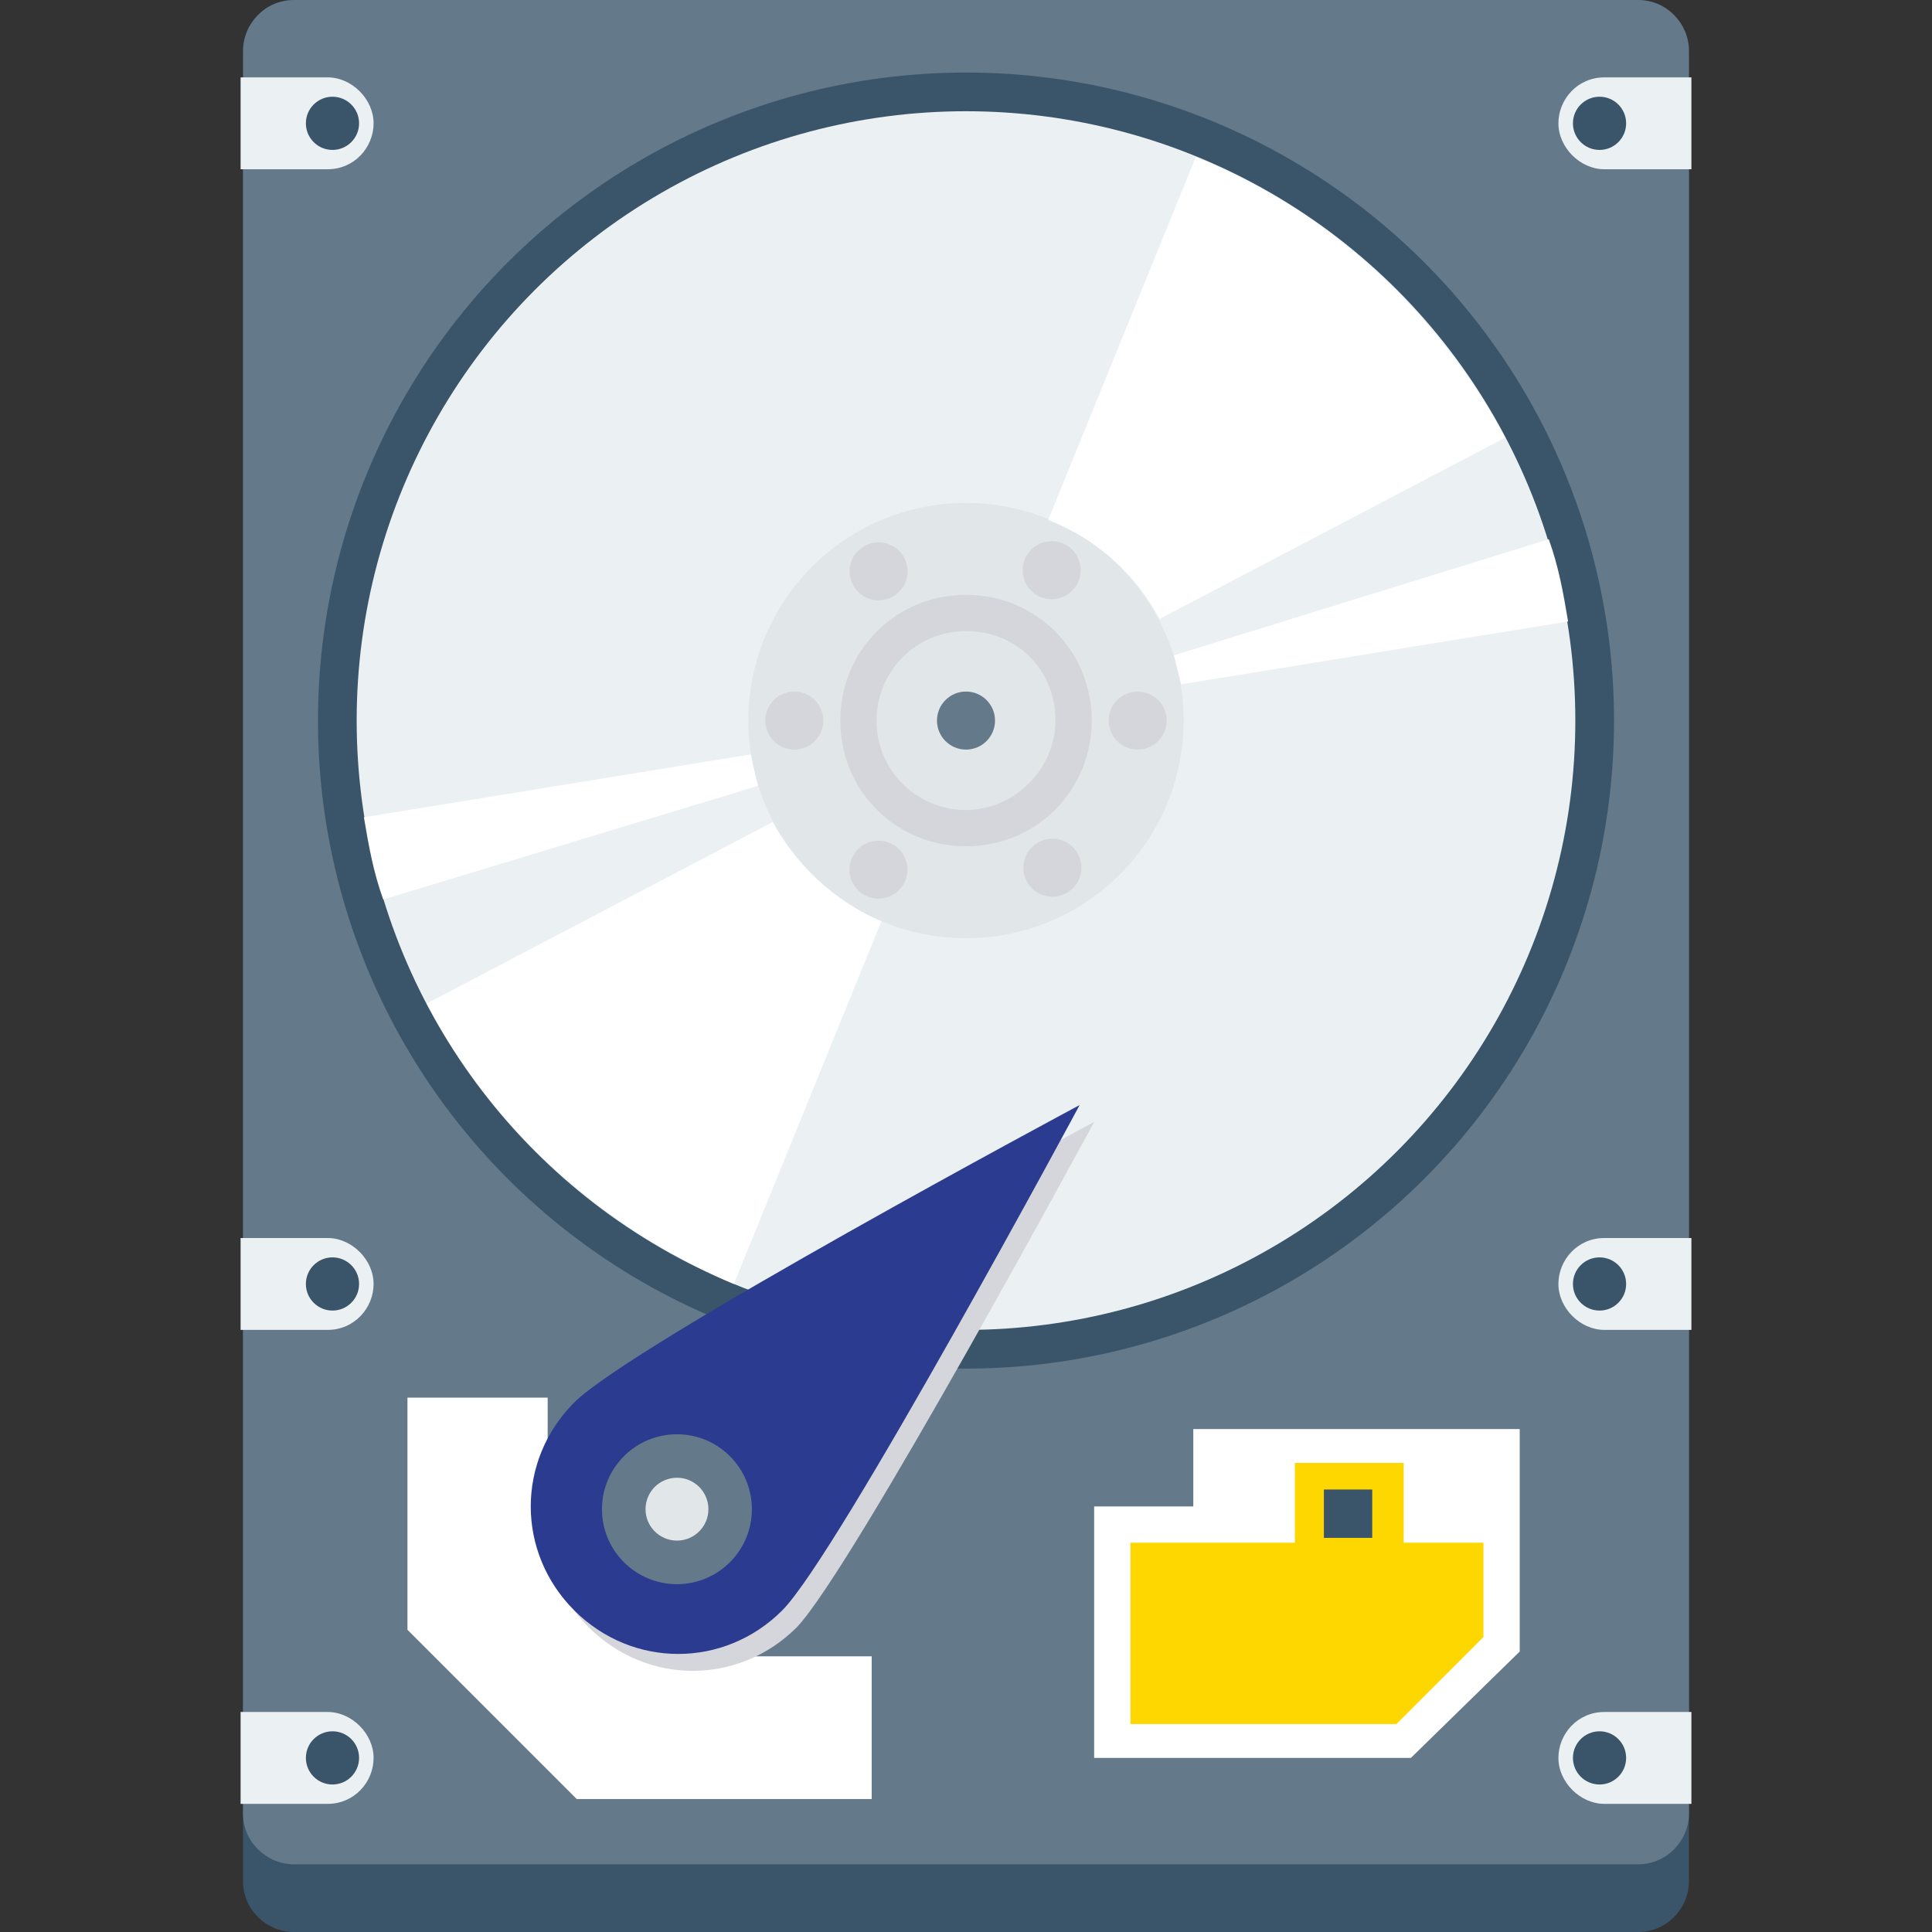 <?xml version="1.0" encoding="UTF-8"?>
<svg class="" width="512" height="512" enable-background="new 0 0 481.28 481.28" version="1.1" viewBox="0 0 481.28 481.28" xml:space="preserve" xmlns="http://www.w3.org/2000/svg"><rect x="0" y="0" width="481.28" height="481.28" fill="#333333" stroke="none"/><path class="" d="m408.09 16.866h-334.91c-7.228 0-12.649 6.024-12.649 12.649v439.12c0 7.228 6.024 12.649 12.649 12.649h334.91c7.228 0 12.649-6.024 12.649-12.649v-439.12c1e-3 -6.626-5.421-12.649-12.649-12.649z" fill="#3A556A" data-original="#3A556A"/><path class="" d="M408.094,0H73.186c-7.228,0-12.649,6.024-12.649,12.649v439.115c0,7.228,6.024,12.649,12.649,12.649  h334.908c7.228,0,12.649-6.024,12.649-12.649V12.649C420.744,6.024,415.322,0,408.094,0z" fill="#64798A" data-original="#64798A"/><path class="" d="m399.66 19.275c-6.626 0-11.445 5.421-11.445 11.445s5.421 11.445 11.445 11.445h21.685v-22.89h-21.685z" fill="#EBF0F3" data-original="#EBF0F3"/><circle class="" cx="398.46" cy="30.72" r="6.626" fill="#3A556A" data-original="#3A556A"/><path class="" d="m81.619 42.165c6.626 0 11.445-5.421 11.445-11.445s-5.421-11.445-11.445-11.445h-21.685v22.889h21.685z" fill="#EBF0F3" data-original="#EBF0F3"/><circle class="" cx="82.824" cy="30.72" r="6.626" fill="#3A556A" data-original="#3A556A"/><path class="" d="m399.66 308.4c-6.626 0-11.445 5.421-11.445 11.445s5.421 11.445 11.445 11.445h21.685v-22.889l-21.685-1e-3z" fill="#EBF0F3" data-original="#EBF0F3"/><circle class="" cx="398.46" cy="319.85" r="6.626" fill="#3A556A" data-original="#3A556A"/><path class="" d="m81.619 331.29c6.626 0 11.445-5.421 11.445-11.445s-5.421-11.445-11.445-11.445h-21.685v22.889l21.685 1e-3z" fill="#EBF0F3" data-original="#EBF0F3"/><circle class="" cx="82.824" cy="319.85" r="6.626" fill="#3A556A" data-original="#3A556A"/><path class="" d="m399.66 426.47c-6.626 0-11.445 5.421-11.445 11.445s5.421 11.445 11.445 11.445h21.685v-22.889h-21.685z" fill="#EBF0F3" data-original="#EBF0F3"/><circle class="" cx="398.46" cy="437.91" r="6.626" fill="#3A556A" data-original="#3A556A"/><path class="" d="m81.619 449.36c6.626 0 11.445-5.421 11.445-11.445s-5.421-11.445-11.445-11.445h-21.685v22.889h21.685z" fill="#EBF0F3" data-original="#EBF0F3"/><g fill="#3A556A">
	<circle class="" cx="82.824" cy="437.91" r="6.626" data-original="#3A556A"/>
	<circle class="" cx="240.64" cy="179.5" r="161.43" data-original="#3A556A"/>
</g><circle class="" cx="240.64" cy="179.5" r="151.79" fill="#EBF0F3" data-original="#EBF0F3"/><circle cx="240.64" cy="179.5" r="54.212" fill="#E1E6E9" data-original="#E1E6E9"/><circle class="" cx="240.64" cy="179.5" r="7.228" fill="#64798A" data-original="#64798A"/><g fill="#D5D6DB">
	<circle class="" cx="283.41" cy="179.5" r="7.228" data-original="#D5D6DB"/>
	<circle class="" cx="197.87" cy="179.5" r="7.228" data-original="#D5D6DB"/>
	<ellipse class="" cx="218.87" cy="142.33" rx="7.228" ry="7.228" data-original="#D5D6DB"/>
	<ellipse class="" cx="262.16" cy="216.15" rx="7.228" ry="7.228" data-original="#D5D6DB"/>
	<ellipse class="" cx="218.84" cy="216.64" rx="7.228" ry="7.228" data-original="#D5D6DB"/>
	<ellipse class="" cx="261.98" cy="142.03" rx="7.228" ry="7.228" data-original="#D5D6DB"/>
	<path class="" d="m240.64 210.82c-17.468 0-31.322-13.854-31.322-31.322s13.854-31.322 31.322-31.322 31.322 13.854 31.322 31.322-13.854 31.322-31.322 31.322zm0-53.61c-12.649 0-22.287 10.24-22.287 22.287 0 12.649 10.24 22.287 22.287 22.287s22.287-10.24 22.287-22.287c0-12.649-9.638-22.287-22.287-22.287z" data-original="#D5D6DB"/>
</g><g fill="#fff">
	<path class="" d="m192.45 204.8l-86.136 45.176c16.264 31.322 43.972 56.019 76.499 69.873l36.744-90.353c-11.446-4.818-21.084-13.854-27.107-24.696z" data-original="#FFFFFF"/>
	<path class="" d="m187.03 187.93l-96.376 15.661c1.205 7.228 2.409 13.854 4.819 20.48l93.365-28.311c-0.604-2.409-1.206-4.818-1.808-7.83z" data-original="#FFFFFF"/>
	<path class="" d="m294.25 170.47l96.376-15.661c-1.205-7.228-2.409-13.854-4.819-20.48l-93.365 28.913c0.604 2.409 1.206 4.818 1.808 7.228z" data-original="#FFFFFF"/>
	<path class="" d="m288.83 154.2l86.136-45.176c-16.866-31.322-43.972-56.621-77.101-69.873l-36.743 90.353c12.047 4.819 21.685 13.252 27.708 24.696z" data-original="#FFFFFF"/>
	<polygon class="" points="217.15 448.15 143.66 448.15 101.5 405.99 101.5 348.16 136.43 348.16 136.43 391.53 158.12 412.61 217.15 412.61" data-original="#FFFFFF"/>
	<polygon class="" points="272.56 375.27 272.56 437.91 351.47 437.91 378.58 411.41 378.58 355.99 297.26 355.99 297.26 375.27" data-original="#FFFFFF"/>
</g><polygon class="active-path" points="349.67 384.3 349.67 364.42 322.56 364.42 322.56 384.3 281.6 384.3 281.6 429.48 347.86 429.48 369.54 407.79 369.54 384.3" fill="#FED700" data-old_color="#fed700" data-original="#FCD462"/><rect class="" x="329.79" y="371.05" width="12.047" height="12.047" fill="#3A556A" data-original="#3A556A"/><path class="" d="m198.48 405.38c-14.456 14.456-37.346 14.456-51.802 0s-14.456-37.346 0-51.802 125.89-74.089 125.89-74.089-60.236 111.43-74.09 125.89z" fill="#D5D6DB" data-original="#D5D6DB"/><path class="" d="m194.86 401.17c-14.456 14.456-37.346 14.456-51.802 0s-14.456-37.346 0-51.802 125.89-74.089 125.89-74.089-60.236 112.04-74.09 125.89z" fill="#2A3B90" data-old_color="#2a3b90" data-original="#E56353"/><ellipse class="" cx="168.63" cy="375.96" rx="18.673" ry="18.673" fill="#64798A" data-original="#64798A"/><ellipse cx="168.64" cy="375.95" rx="7.831" ry="7.831" fill="#E1E6E9" data-original="#E1E6E9"/> </svg>
